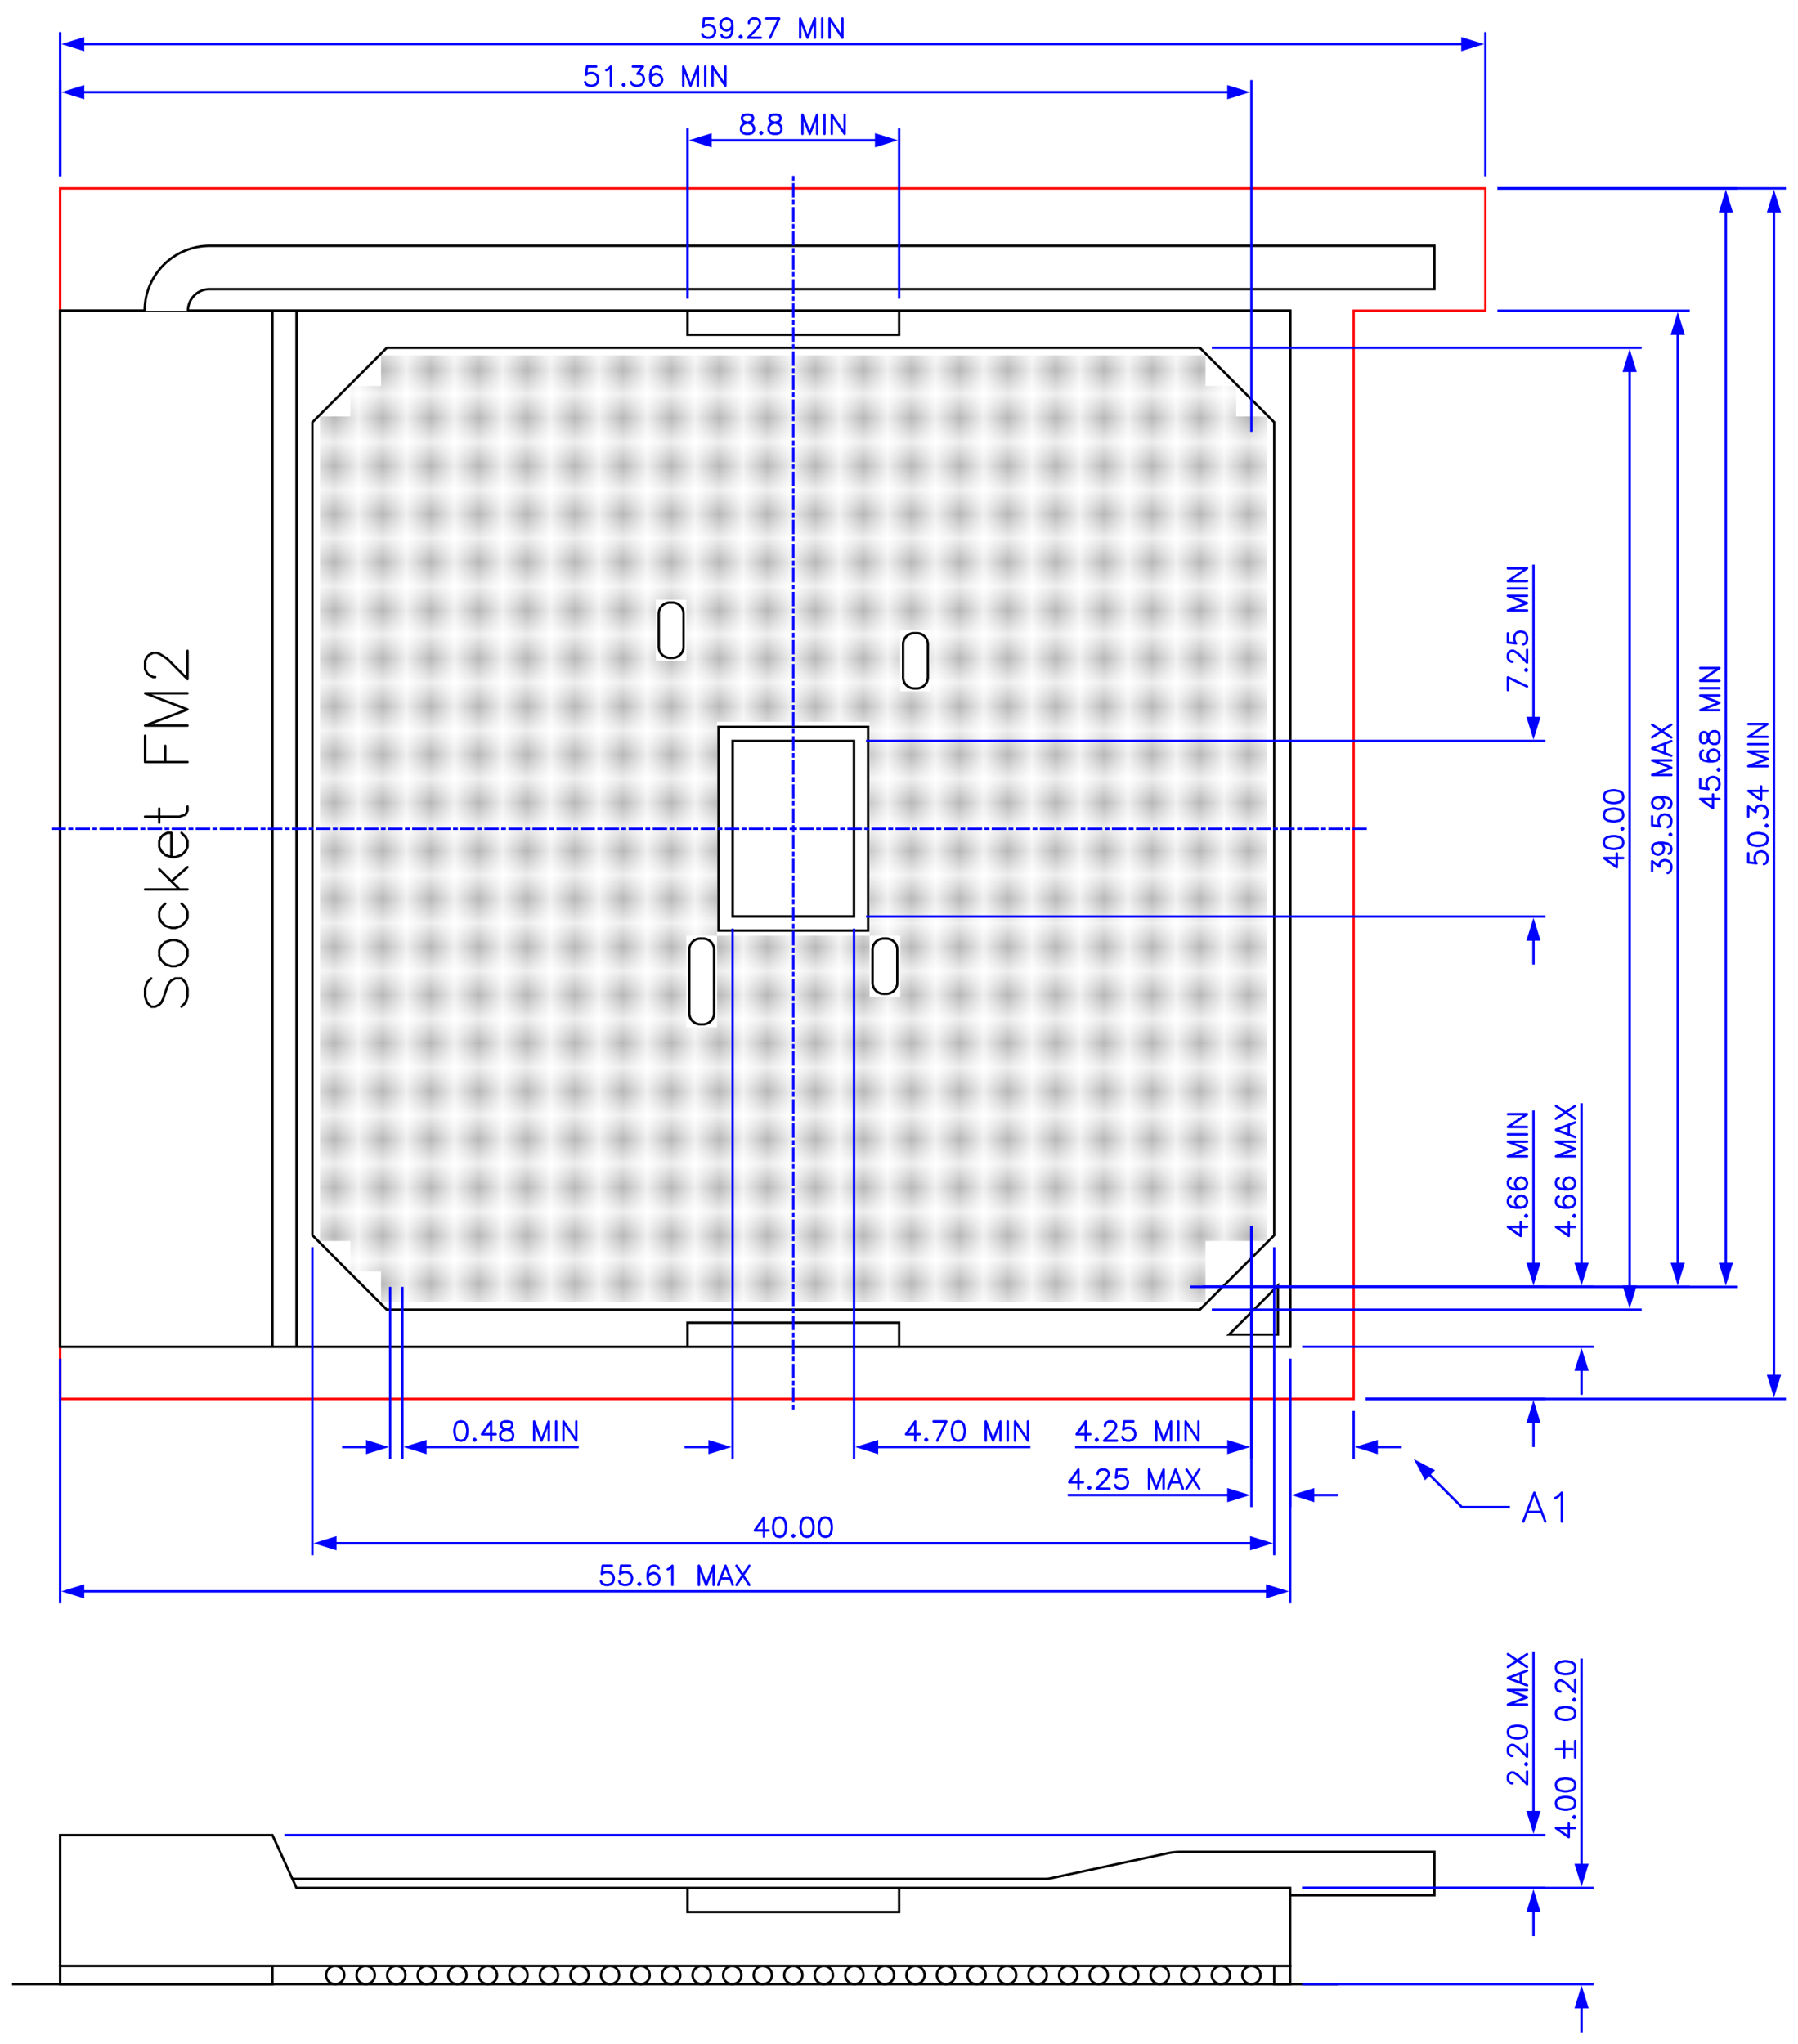 <?xml version="1.0" encoding="UTF-8" standalone="no"?>
<svg xmlns:xlink="http://www.w3.org/1999/xlink" height="170.023mm" width="149.54mm" xmlns="http://www.w3.org/2000/svg" version="1.1" viewBox="0 0 74.77 85.011"><defs><circle id="0" cy="0.38" cx="0" r="0.38" fill="#fff"/><path id="1" d="M-0.076,-0.19 l0.038,0.038 L0,-0.19 -0.038,-0.229 -0.076,-0.19" stroke-linejoin="round" stroke-linecap="round"/><path id="2" d="M0.19,-0.076 L0.152,-0.038 0.19,0 0.229,-0.038 0.19,-0.076" stroke-linejoin="round" stroke-linecap="round"/><path id="3" d="M-0.8,-0.343 l0.038,0.114 0.114,0.076 0.19,0.038 h0.114 l0.19,-0.038 L-0.038,-0.229 0,-0.343 v-0.076 L-0.038,-0.533 -0.152,-0.61 -0.343,-0.648 h-0.114 L-0.648,-0.61 -0.762,-0.533 -0.8,-0.419 v0.076" stroke-linejoin="round" stroke-linecap="round"/><path id="4" d="M0.152,-0.8 v0.8 M0.152,-0.8 L0.457,0 M0.762,-0.8 L0.457,0 M0.762,-0.8 v0.8" stroke-linejoin="round" stroke-linecap="round"/><path id="5" d="M-0.8,-0.152 h0.8 M-0.8,-0.152 L0,-0.457 M-0.8,-0.762 L0,-0.457 M-0.8,-0.762 h0.8" stroke-linejoin="round" stroke-linecap="round"/><path id="6" d="M0.152,-0.8 v0.8" stroke-linejoin="round" stroke-linecap="round"/><path id="7" d="M0.571,-0.8 h-0.381 L0.152,-0.457 0.19,-0.495 0.305,-0.533 h0.114 L0.533,-0.495 0.61,-0.419 0.648,-0.305 v0.076 L0.61,-0.114 0.533,-0.038 0.419,0 h-0.114 L0.19,-0.038 0.152,-0.076 0.114,-0.152" stroke-linejoin="round" stroke-linecap="round"/><path id="8" d="M0.152,-0.8 v0.8 M0.152,-0.8 L0.686,0 M0.686,-0.8 v0.8" stroke-linejoin="round" stroke-linecap="round"/><path id="9" d="M-0.8,-0.495 l0.533,0.381 v-0.571 M-0.8,-0.495 h0.8" stroke-linejoin="round" stroke-linecap="round"/><path id="a" d="M-0.686,-0.61 L-0.762,-0.571 -0.8,-0.457 v0.076 l0.038,0.114 L-0.648,-0.19 l0.19,0.038 h0.19 L-0.114,-0.19 -0.038,-0.267 0,-0.381 v-0.038 L-0.038,-0.533 -0.114,-0.61 -0.229,-0.648 h-0.038 L-0.381,-0.61 -0.457,-0.533 -0.495,-0.419 v0.038 l0.038,0.114 L-0.381,-0.19 l0.114,0.038" stroke-linejoin="round" stroke-linecap="round"/><path id="b" d="M0.343,-0.8 L0.229,-0.762 0.152,-0.648 0.114,-0.457 v0.114 l0.038,0.19 L0.229,-0.038 0.343,0 h0.076 L0.533,-0.038 0.61,-0.152 0.648,-0.343 v-0.114 L0.61,-0.648 0.533,-0.762 0.419,-0.8 h-0.076" stroke-linejoin="round" stroke-linecap="round"/><path id="c" d="M0.495,-0.8 L0.114,-0.267 h0.571 M0.495,-0.8 v0.8" stroke-linejoin="round" stroke-linecap="round"/><path id="d" d="M-0.61,-0.152 h-0.038 L-0.724,-0.19 -0.762,-0.229 -0.8,-0.305 v-0.152 L-0.762,-0.533 -0.724,-0.571 -0.648,-0.61 h0.076 l0.076,0.038 0.114,0.076 L0,-0.114 v-0.533" stroke-linejoin="round" stroke-linecap="round"/><path id="e" d="M-0.8,-0.571 v0.381 l0.343,0.038 L-0.495,-0.19 -0.533,-0.305 v-0.114 L-0.495,-0.533 -0.419,-0.61 -0.305,-0.648 h0.076 L-0.114,-0.61 l0.076,0.076 L0,-0.419 v0.114 L-0.038,-0.19 -0.076,-0.152 -0.152,-0.114" stroke-linejoin="round" stroke-linecap="round"/><path id="f" d="M-0.8,-0.152 h0.8 M-0.8,-0.152 L0,-0.686 M-0.8,-0.686 h0.8" stroke-linejoin="round" stroke-linecap="round"/><path id="g" d="M-0.8,-0.152 h0.8" stroke-linejoin="round" stroke-linecap="round"/><path id="h" d="M0.152,-0.61 v-0.038 L0.19,-0.724 0.229,-0.762 0.305,-0.8 h0.152 L0.533,-0.762 0.571,-0.724 0.61,-0.648 v0.076 L0.571,-0.495 0.495,-0.381 0.114,0 h0.533" stroke-linejoin="round" stroke-linecap="round"/><path id="i" d="M-0.8,-0.114 L0,-0.648 M-0.8,-0.648 L0,-0.114" stroke-linejoin="round" stroke-linecap="round"/><path id="j" d="M-0.8,-0.343 L0,-0.038 M-0.8,-0.343 L0,-0.648 M-0.267,-0.152 v-0.381" stroke-linejoin="round" stroke-linecap="round"/><path id="k" d="M0.305,-0.8 L0.19,-0.762 0.152,-0.686 v0.076 L0.19,-0.533 0.267,-0.495 0.419,-0.457 0.533,-0.419 0.61,-0.343 0.648,-0.267 v0.114 L0.61,-0.076 0.571,-0.038 0.457,0 h-0.152 L0.19,-0.038 0.152,-0.076 0.114,-0.152 v-0.114 L0.152,-0.343 0.229,-0.419 0.343,-0.457 0.495,-0.495 0.571,-0.533 0.61,-0.61 v-0.076 L0.571,-0.762 0.457,-0.8 h-0.152" stroke-linejoin="round" stroke-linecap="round"/><path id="l" d="M-0.8,-0.19 v-0.419 l0.305,0.229 v-0.114 L-0.457,-0.571 -0.419,-0.61 -0.305,-0.648 h0.076 L-0.114,-0.61 l0.076,0.076 L0,-0.419 v0.114 L-0.038,-0.19 -0.076,-0.152 -0.152,-0.114" stroke-linejoin="round" stroke-linecap="round"/><path id="m" d="M0.343,-0.8 L0.038,0 M0.343,-0.8 L0.648,0 M0.152,-0.267 h0.381" stroke-linejoin="round" stroke-linecap="round"/><path id="n" d="M-0.533,-0.61 l0.114,0.038 0.076,0.076 0.038,0.114 v0.038 L-0.343,-0.229 -0.419,-0.152 -0.533,-0.114 h-0.038 L-0.686,-0.152 -0.762,-0.229 -0.8,-0.343 v-0.038 L-0.762,-0.495 -0.686,-0.571 -0.533,-0.61 h0.19 l0.19,0.038 0.114,0.076 L0,-0.381 v0.076 L-0.038,-0.19 -0.114,-0.152" stroke-linejoin="round" stroke-linecap="round"/><path id="o" d="M0.114,-0.8 L0.648,0 M0.648,-0.8 L0.114,0" stroke-linejoin="round" stroke-linecap="round"/><path id="p" d="M0.229,-0.648 L0.305,-0.686 0.419,-0.8 v0.8" stroke-linejoin="round" stroke-linecap="round"/><path id="q" d="M0.648,-0.8 L0.267,0 M0.114,-0.8 h0.533" stroke-linejoin="round" stroke-linecap="round"/><path id="r" d="M0.61,-0.686 L0.571,-0.762 0.457,-0.8 h-0.076 L0.267,-0.762 0.19,-0.648 0.152,-0.457 v0.19 L0.19,-0.114 0.267,-0.038 0.381,0 h0.038 L0.533,-0.038 0.61,-0.114 0.648,-0.229 v-0.038 L0.61,-0.381 0.533,-0.457 0.419,-0.495 h-0.038 L0.267,-0.457 0.19,-0.381 0.152,-0.267" stroke-linejoin="round" stroke-linecap="round"/><pattern id="s" y="52.878" x="51.405" height="1.27" patternUnits="userSpaceOnUse" width="1.27"><g stroke="#000" stroke-width="0.1" fill="none"><circle cy="0.635" cx="0.635" r="0.515"/><circle cy="0.635" cx="0.635" r="0.255"/></g></pattern></defs><g stroke="#000" stroke-width="0.1" fill="none"><path d="M2.5,7.833 h59.27 v5.09 h-5.48 v45.25 h-53.79 Z" stroke="#f00"/><g><g><path d="M53.65,56.003 v-43.08 h-51.15 v43.08 Z M35.515,38.113 h-5.05 v-7.3 h5.05 Z" fill="#fff"/><path d="M53.65,56.003 v-43.08 h-51.15 v43.08 Z M35.515,38.113 h-5.05 v-7.3 h5.05 Z" fill="#fff"/><path d="M29.88,30.228 h6.22 v8.47 h-6.22 Z M37.39,12.923 v1 h-8.8 v-1 M28.59,56.003 v-1 h8.8 v1 M11.33,12.923 v43.08 M12.33,12.923 v43.08"/><path d="M6.015,12.923 A2.7,2.7,0,0,1,8.715,10.223 h50.935 v1.8 l-50.935,0 A0.9,0.9,0,0,0,7.815,12.923" fill="#fff"/><g><path d="M6.284,40.686 L6.116,40.855 6.032,41.107 v0.336 L6.116,41.696 6.284,41.864 h0.168 L6.621,41.78 6.705,41.696 6.789,41.527 6.957,41.023 7.041,40.855 7.125,40.77 7.293,40.686 h0.252 L7.714,40.855 7.798,41.107 v0.336 L7.714,41.696 7.546,41.864" stroke-linejoin="round" stroke-linecap="round"/><path d="M6.621,39.761 L6.705,39.93 6.873,40.098 7.125,40.182 h0.168 L7.546,40.098 7.714,39.93 7.798,39.761 v-0.252 L7.714,39.341 7.546,39.173 7.293,39.089 h-0.168 L6.873,39.173 6.705,39.341 6.621,39.509 v0.252" stroke-linejoin="round" stroke-linecap="round"/><path d="M6.873,37.575 L6.705,37.743 6.621,37.911 v0.252 L6.705,38.332 6.873,38.5 7.125,38.584 h0.168 L7.546,38.5 7.714,38.332 7.798,38.164 v-0.252 L7.714,37.743 7.546,37.575" stroke-linejoin="round" stroke-linecap="round"/><path d="M6.032,36.986 h1.766 M6.621,36.145 L7.462,36.986 M7.125,36.65 L7.798,36.061" stroke-linejoin="round" stroke-linecap="round"/><path d="M7.125,35.641 v-1.009 h-0.168 L6.789,34.716 6.705,34.8 6.621,34.968 v0.252 L6.705,35.388 6.873,35.557 7.125,35.641 h0.168 L7.546,35.557 7.714,35.388 7.798,35.22 v-0.252 L7.714,34.8 7.546,34.632" stroke-linejoin="round" stroke-linecap="round"/><path d="M6.032,33.959 h1.43 L7.714,33.875 7.798,33.706 v-0.168 M6.621,34.211 v-0.589" stroke-linejoin="round" stroke-linecap="round"/><path d="M6.032,31.688 h1.766 M6.032,31.688 v-1.093 M6.873,31.688 v-0.673" stroke-linejoin="round" stroke-linecap="round"/><path d="M6.032,30.174 h1.766 M6.032,30.174 L7.798,29.502 M6.032,28.829 L7.798,29.502 M6.032,28.829 h1.766" stroke-linejoin="round" stroke-linecap="round"/><path d="M6.452,28.156 h-0.084 L6.2,28.072 6.116,27.988 6.032,27.82 v-0.336 L6.116,27.315 6.2,27.231 6.368,27.147 h0.168 L6.705,27.231 6.957,27.399 7.798,28.24 v-1.177" stroke-linejoin="round" stroke-linecap="round"/></g><g stroke="none" fill="url(#s)"><rect y="17.318" x="51.405" height="34.29" width="1.27"/><rect y="16.048" x="50.135" height="35.56" width="1.27"/><rect y="14.778" x="38.705" height="39.37" width="11.43"/><rect y="28.748" x="37.435" height="25.4" width="1.27"/><rect y="14.778" x="37.435" height="11.43" width="1.27"/><rect y="41.448" x="36.165" height="12.7" width="1.27"/><rect y="14.778" x="36.165" height="24.13" width="1.27"/><rect y="38.908" x="29.815" height="15.24" width="6.35"/><rect y="14.778" x="29.815" height="15.24" width="6.35"/><rect y="42.718" x="28.545" height="11.43" width="1.27"/><rect y="14.778" x="28.545" height="24.13" width="1.27"/><rect y="27.478" x="27.275" height="26.67" width="1.27"/><rect y="14.778" x="27.275" height="10.16" width="1.27"/><rect y="14.778" x="15.845" height="39.37" width="11.43"/><rect y="16.048" x="14.575" height="36.83" width="1.27"/><rect y="17.318" x="13.305" height="34.29" width="1.27"/></g><path d="M37.555,26.792 A0.464,0.464,0,0,1,38.018,26.328 h0.103 A0.464,0.464,0,0,1,38.585,26.792 v1.373 A0.464,0.464,0,0,1,38.121,28.628 h-0.103 A0.464,0.464,0,0,1,37.555,28.165 Z"/><path d="M36.285,39.492 A0.464,0.464,0,0,1,36.748,39.028 h0.103 A0.464,0.464,0,0,1,37.315,39.492 v1.373 A0.464,0.464,0,0,1,36.852,41.328 h-0.103 A0.464,0.464,0,0,1,36.285,40.865 Z"/><path d="M28.665,39.492 A0.464,0.464,0,0,1,29.128,39.028 h0.103 A0.464,0.464,0,0,1,29.695,39.492 v2.643 A0.464,0.464,0,0,1,29.232,42.598 h-0.103 A0.464,0.464,0,0,1,28.665,42.135 Z"/><path d="M27.395,25.522 A0.464,0.464,0,0,1,27.858,25.058 h0.103 A0.464,0.464,0,0,1,28.425,25.522 v1.373 A0.464,0.464,0,0,1,27.962,27.358 h-0.103 A0.464,0.464,0,0,1,27.395,26.895 Z"/><path d="M49.894,54.463 L52.99,51.367 v-33.807 L49.894,14.463 h-33.807 L12.99,17.56 v33.807 l3.096,3.096 Z"/><path d="M53.142,55.495 h-2.032 L53.142,53.463 Z"/></g><g><rect y="81.751" x="2.5" height="0.76" width="8.83" fill="#fff"/><rect y="81.751" x="52.99" height="0.76" width="0.66" fill="#fff"/><use y="81.751" x="16.48" xlink:href="#0"/><use y="81.751" x="17.75" xlink:href="#0"/><use y="81.751" x="19.02" xlink:href="#0"/><use y="81.751" x="20.29" xlink:href="#0"/><use y="81.751" x="21.56" xlink:href="#0"/><use y="81.751" x="22.83" xlink:href="#0"/><use y="81.751" x="24.1" xlink:href="#0"/><use y="81.751" x="25.37" xlink:href="#0"/><use y="81.751" x="26.64" xlink:href="#0"/><use y="81.751" x="27.91" xlink:href="#0"/><use y="81.751" x="29.18" xlink:href="#0"/><use y="81.751" x="30.45" xlink:href="#0"/><use y="81.751" x="31.72" xlink:href="#0"/><use y="81.751" x="32.99" xlink:href="#0"/><use y="81.751" x="34.26" xlink:href="#0"/><use y="81.751" x="35.53" xlink:href="#0"/><use y="81.751" x="36.8" xlink:href="#0"/><use y="81.751" x="38.07" xlink:href="#0"/><use y="81.751" x="39.34" xlink:href="#0"/><use y="81.751" x="40.61" xlink:href="#0"/><use y="81.751" x="41.88" xlink:href="#0"/><use y="81.751" x="43.15" xlink:href="#0"/><use y="81.751" x="44.42" xlink:href="#0"/><use y="81.751" x="45.69" xlink:href="#0"/><use y="81.751" x="46.96" xlink:href="#0"/><use y="81.751" x="48.23" xlink:href="#0"/><use y="81.751" x="49.5" xlink:href="#0"/><use y="81.751" x="15.21" xlink:href="#0"/><use y="81.751" x="50.77" xlink:href="#0"/><use y="81.751" x="13.94" xlink:href="#0"/><use y="81.751" x="52.04" xlink:href="#0"/><path d="M0.5,82.511 h55.15"/><path d="M6.915,79.931 A0.9,0.9,0,0,1,6.915,78.131 h36.578 A0.9,0.9,0,0,0,43.682,78.111 l4.855,-1.04 A2.7,2.7,0,0,1,49.103,77.011 h10.547 v1.8 h-10.547 A0.9,0.9,0,0,0,48.914,78.831 l-4.855,1.04 A2.7,2.7,0,0,1,43.493,79.931 h-36.578" fill="#fff"/><path d="M6.915,78.131 A0.9,0.9,0,0,1,6.915,79.931"/><path d="M2.5,76.311 h8.83 l1,2.2 h41.32 v3.24 h-51.15 Z" fill="#fff"/><path d="M28.59,78.511 v1 h8.8 v-1"/></g></g><g stroke="#00f"><g><g><g><g><use y="5.567" x="30.704" xlink:href="#k"/><use y="5.567" x="31.466" xlink:href="#2"/><use y="5.567" x="31.847" xlink:href="#k"/><use y="5.567" x="33.219" xlink:href="#4"/><use y="5.567" x="34.133" xlink:href="#6"/><use y="5.567" x="34.438" xlink:href="#8"/></g><path d="M29.14,5.833 h7.7"/><path stroke="none" d="M36.385,5.538 L37.34,5.833 36.385,6.129" fill="#00f"/><path stroke="none" d="M29.595,6.129 L28.64,5.833 29.595,5.538" fill="#00f"/></g><path d="M28.59,12.423 v-7.09"/><path d="M37.39,12.423 v-7.09"/></g><g><g><g><use y="3.567" x="24.222" xlink:href="#7"/><use y="3.567" x="24.984" xlink:href="#p"/><use y="3.567" x="25.746" xlink:href="#2"/><path d="M26.318,2.767 h0.419 L26.508,3.071 h0.114 L26.699,3.11 26.737,3.148 26.775,3.262 v0.076 L26.737,3.452 26.66,3.529 26.546,3.567 h-0.114 L26.318,3.529 26.28,3.49 26.241,3.414" stroke-linejoin="round" stroke-linecap="round"/><use y="3.567" x="26.889" xlink:href="#r"/><use y="3.567" x="28.26" xlink:href="#4"/><use y="3.567" x="29.175" xlink:href="#6"/><use y="3.567" x="29.48" xlink:href="#8"/></g><path d="M3.05,3.833 h48.44"/><path stroke="none" d="M51.035,3.538 L51.99,3.833 51.035,4.129" fill="#00f"/><path stroke="none" d="M3.505,4.129 L2.55,3.833 3.505,3.538" fill="#00f"/></g><path d="M2.5,7.333 v-4"/><path d="M52.04,17.953 v-14.62"/></g><g><g><g><use y="1.567" x="29.087" xlink:href="#7"/><path d="M30.459,1.033 L30.421,1.148 30.345,1.224 30.23,1.262 h-0.038 L30.078,1.224 30.002,1.148 29.964,1.033 v-0.038 L30.002,0.881 30.078,0.805 30.192,0.767 h0.038 L30.345,0.805 30.421,0.881 30.459,1.033 v0.19 L30.421,1.414 30.345,1.529 30.23,1.567 h-0.076 L30.04,1.529 30.002,1.452" stroke-linejoin="round" stroke-linecap="round"/><use y="1.567" x="30.611" xlink:href="#2"/><use y="1.567" x="30.992" xlink:href="#h"/><use y="1.567" x="31.754" xlink:href="#q"/><use y="1.567" x="33.125" xlink:href="#4"/><use y="1.567" x="34.04" xlink:href="#6"/><use y="1.567" x="34.345" xlink:href="#8"/></g><path d="M3.05,1.833 h58.17"/><path stroke="none" d="M60.765,1.538 L61.72,1.833 60.765,2.129" fill="#00f"/><path stroke="none" d="M3.505,2.129 L2.55,1.833 3.505,1.538" fill="#00f"/></g><path d="M2.5,7.333 v-6"/><path d="M61.77,7.333 v-6"/></g><g><g><g><path d="M62.703,28.166 l0.8,0.381 M62.703,28.699 v-0.533" stroke-linejoin="round" stroke-linecap="round"/><use y="28.051" x="63.503" xlink:href="#1"/><use y="27.67" x="63.503" xlink:href="#d"/><use y="26.909" x="63.503" xlink:href="#e"/><use y="25.537" x="63.503" xlink:href="#5"/><use y="24.623" x="63.503" xlink:href="#g"/><use y="24.318" x="63.503" xlink:href="#f"/></g><path d="M63.77,30.263 v-6.783"/><path stroke="none" d="M64.066,29.808 L63.77,30.763 63.474,29.808" fill="#00f"/></g><g><path d="M63.77,38.663 v1.45"/><path stroke="none" d="M63.474,39.119 L63.77,38.163 l0.296,0.955" fill="#00f"/></g><path d="M36.015,30.813 h28.255"/><path d="M36.015,38.113 h28.255"/></g><g><g><g><use y="51.513" x="63.503" xlink:href="#9"/><use y="50.751" x="63.503" xlink:href="#1"/><use y="50.37" x="63.503" xlink:href="#a"/><use y="49.609" x="63.503" xlink:href="#a"/><use y="48.237" x="63.503" xlink:href="#5"/><use y="47.323" x="63.503" xlink:href="#g"/><use y="47.018" x="63.503" xlink:href="#f"/></g><path d="M63.77,52.963 v-6.783"/><path stroke="none" d="M64.066,52.508 L63.77,53.463 63.474,52.508" fill="#00f"/></g><g><path d="M63.77,58.723 v1.45"/><path stroke="none" d="M63.474,59.179 L63.77,58.223 l0.296,0.955" fill="#00f"/></g><path d="M49.5,53.513 h14.77"/><path d="M56.79,58.173 h7.48"/></g><g><g><g><use y="51.513" x="65.503" xlink:href="#9"/><use y="50.751" x="65.503" xlink:href="#1"/><use y="50.37" x="65.503" xlink:href="#a"/><use y="49.609" x="65.503" xlink:href="#a"/><use y="48.237" x="65.503" xlink:href="#5"/><use y="47.323" x="65.503" xlink:href="#j"/><use y="46.637" x="65.503" xlink:href="#i"/></g><path d="M65.77,52.963 v-7.088"/><path stroke="none" d="M66.066,52.508 L65.77,53.463 65.474,52.508" fill="#00f"/></g><g><path d="M65.77,56.553 v1.45"/><path stroke="none" d="M65.474,57.009 L65.77,56.053 l0.296,0.955" fill="#00f"/></g><path d="M49.5,53.513 h16.77"/><path d="M54.15,56.003 h12.12"/></g><g><g><g><use y="36.178" x="67.503" xlink:href="#9"/><use y="35.416" x="67.503" xlink:href="#3"/><use y="34.654" x="67.503" xlink:href="#1"/><use y="34.273" x="67.503" xlink:href="#3"/><use y="33.511" x="67.503" xlink:href="#3"/></g><path d="M67.77,15.013 v38.9"/><path stroke="none" d="M68.066,53.458 L67.77,54.413 67.474,53.458" fill="#00f"/><path stroke="none" d="M67.474,15.469 L67.77,14.513 l0.296,0.955" fill="#00f"/></g><path d="M50.394,14.463 h17.876"/><path d="M50.394,54.463 h17.876"/></g><g><g><g><use y="36.418" x="69.503" xlink:href="#l"/><use y="35.656" x="69.503" xlink:href="#n"/><use y="34.895" x="69.503" xlink:href="#1"/><use y="34.514" x="69.503" xlink:href="#e"/><use y="33.752" x="69.503" xlink:href="#n"/><use y="32.38" x="69.503" xlink:href="#5"/><use y="31.466" x="69.503" xlink:href="#j"/><use y="30.78" x="69.503" xlink:href="#i"/></g><path d="M69.77,13.473 v39.49"/><path stroke="none" d="M70.066,52.508 L69.77,53.463 69.474,52.508" fill="#00f"/><path stroke="none" d="M69.474,13.929 L69.77,12.973 l0.296,0.955" fill="#00f"/></g><path d="M62.27,12.923 h8"/><path d="M50,53.513 h20.27"/></g><g><g><g><use y="33.721" x="71.503" xlink:href="#9"/><use y="32.959" x="71.503" xlink:href="#e"/><use y="32.197" x="71.503" xlink:href="#1"/><use y="31.816" x="71.503" xlink:href="#a"/><path d="M70.703,30.75 l0.038,0.114 0.076,0.038 h0.076 L70.97,30.864 71.008,30.788 71.046,30.635 71.084,30.521 71.16,30.445 71.237,30.407 h0.114 l0.076,0.038 0.038,0.038 0.038,0.114 v0.152 L71.465,30.864 71.427,30.902 71.351,30.94 h-0.114 L71.16,30.902 71.084,30.826 71.046,30.711 71.008,30.559 70.97,30.483 70.894,30.445 h-0.076 L70.741,30.483 70.703,30.597 v0.152" stroke-linejoin="round" stroke-linecap="round"/><use y="29.683" x="71.503" xlink:href="#5"/><use y="28.769" x="71.503" xlink:href="#g"/><use y="28.464" x="71.503" xlink:href="#f"/></g><path d="M71.77,8.383 v44.58"/><path stroke="none" d="M72.066,52.508 L71.77,53.463 71.474,52.508" fill="#00f"/><path stroke="none" d="M71.474,8.839 L71.77,7.883 72.066,8.839" fill="#00f"/></g><path d="M62.27,7.833 h10"/><path d="M50,53.513 h22.27"/></g><g><g><g><use y="36.051" x="73.503" xlink:href="#e"/><use y="35.289" x="73.503" xlink:href="#3"/><use y="34.527" x="73.503" xlink:href="#1"/><use y="34.146" x="73.503" xlink:href="#l"/><use y="33.384" x="73.503" xlink:href="#9"/><use y="32.013" x="73.503" xlink:href="#5"/><use y="31.099" x="73.503" xlink:href="#g"/><use y="30.794" x="73.503" xlink:href="#f"/></g><path d="M73.77,8.383 v49.24"/><path stroke="none" d="M74.066,57.168 L73.77,58.123 73.474,57.168" fill="#00f"/><path stroke="none" d="M73.474,8.839 L73.77,7.883 74.066,8.839" fill="#00f"/></g><path d="M62.27,7.833 h12"/><path d="M56.79,58.173 h17.48"/></g><g><g><path d="M14.225,60.173 h1.45"/><path stroke="none" d="M15.22,59.878 l0.955,0.296 L15.22,60.469" fill="#00f"/></g><g><g><use y="59.907" x="18.785" xlink:href="#b"/><use y="59.907" x="19.547" xlink:href="#2"/><use y="59.907" x="19.928" xlink:href="#c"/><use y="59.907" x="20.69" xlink:href="#k"/><use y="59.907" x="22.061" xlink:href="#4"/><use y="59.907" x="22.975" xlink:href="#6"/><use y="59.907" x="23.28" xlink:href="#8"/></g><path d="M17.285,60.173 h6.783"/><path stroke="none" d="M17.74,60.469 L16.785,60.173 17.74,59.878" fill="#00f"/></g><path d="M16.225,53.513 v7.16"/><path d="M16.735,53.513 v7.16"/></g><g><g><g><use y="59.907" x="44.657" xlink:href="#c"/><use y="59.907" x="45.419" xlink:href="#2"/><use y="59.907" x="45.8" xlink:href="#h"/><use y="59.907" x="46.561" xlink:href="#7"/><use y="59.907" x="47.933" xlink:href="#4"/><use y="59.907" x="48.847" xlink:href="#6"/><use y="59.907" x="49.152" xlink:href="#8"/></g><path d="M44.707,60.173 h6.783"/><path stroke="none" d="M51.035,59.878 L51.99,60.173 51.035,60.469" fill="#00f"/></g><g><path d="M56.84,60.173 h1.45"/><path stroke="none" d="M57.295,60.469 L56.34,60.173 57.295,59.878" fill="#00f"/></g><path d="M52.04,50.973 v9.7"/><path d="M56.29,58.673 v2"/></g><g><g><g><use y="61.907" x="44.352" xlink:href="#c"/><use y="61.907" x="45.114" xlink:href="#2"/><use y="61.907" x="45.495" xlink:href="#h"/><use y="61.907" x="46.257" xlink:href="#7"/><use y="61.907" x="47.628" xlink:href="#4"/><use y="61.907" x="48.542" xlink:href="#m"/><use y="61.907" x="49.228" xlink:href="#o"/></g><path d="M44.402,62.173 h7.088"/><path stroke="none" d="M51.035,61.878 L51.99,62.173 51.035,62.469" fill="#00f"/></g><g><path d="M54.2,62.173 h1.45"/><path stroke="none" d="M54.655,62.469 L53.7,62.173 54.655,61.878" fill="#00f"/></g><path d="M52.04,50.973 v11.7"/><path d="M53.65,56.503 v6.17"/></g><g><g><path d="M28.465,60.173 h1.45"/><path stroke="none" d="M29.46,59.878 l0.955,0.296 L29.46,60.469" fill="#00f"/></g><g><g><use y="59.907" x="37.565" xlink:href="#c"/><use y="59.907" x="38.327" xlink:href="#2"/><use y="59.907" x="38.708" xlink:href="#q"/><use y="59.907" x="39.47" xlink:href="#b"/><use y="59.907" x="40.841" xlink:href="#4"/><use y="59.907" x="41.755" xlink:href="#6"/><use y="59.907" x="42.06" xlink:href="#8"/></g><path d="M36.065,60.173 h6.783"/><path stroke="none" d="M36.52,60.469 L35.565,60.173 36.52,59.878" fill="#00f"/></g><path d="M30.465,38.613 v22.06"/><path d="M35.515,38.613 v22.06"/></g><g><g><g><use y="63.907" x="31.276" xlink:href="#c"/><use y="63.907" x="32.038" xlink:href="#b"/><use y="63.907" x="32.8" xlink:href="#2"/><use y="63.907" x="33.18" xlink:href="#b"/><use y="63.907" x="33.942" xlink:href="#b"/></g><path d="M13.54,64.173 h38.9"/><path stroke="none" d="M51.985,63.878 L52.94,64.173 51.985,64.469" fill="#00f"/><path stroke="none" d="M13.995,64.469 L13.04,64.173 13.995,63.878" fill="#00f"/></g><path d="M12.99,51.867 v12.806"/><path d="M52.99,51.867 v12.806"/></g><g><g><g><use y="65.907" x="24.875" xlink:href="#7"/><use y="65.907" x="25.637" xlink:href="#7"/><use y="65.907" x="26.399" xlink:href="#2"/><use y="65.907" x="26.78" xlink:href="#r"/><use y="65.907" x="27.542" xlink:href="#p"/><use y="65.907" x="28.913" xlink:href="#4"/><use y="65.907" x="29.827" xlink:href="#m"/><use y="65.907" x="30.513" xlink:href="#o"/></g><path d="M3.05,66.173 h50.05"/><path stroke="none" d="M52.645,65.878 L53.6,66.173 52.645,66.469" fill="#00f"/><path stroke="none" d="M3.505,66.469 L2.55,66.173 3.505,65.878" fill="#00f"/></g><path d="M2.5,56.503 v10.17"/><path d="M53.65,56.503 v10.17"/></g><g stroke-linecap="square" stroke-dasharray=".1,.2,.5,.2"><line y1="34.463" x2="56.79" x1="32.99" y2="34.463"/><line y1="34.463" x2="32.99" x1="32.99" y2="7.333"/><line y1="34.463" x2="2" x1="32.99" y2="34.463"/><line y1="34.463" x2="32.99" x1="32.99" y2="58.673"/></g><g><path d="M62.79,62.673 h-2 L59.144,61.027"/><path stroke="none" d="M59.257,61.558 L58.79,60.673 59.674,61.14" fill="#00f"/><g><path d="M63.804,62.073 l-0.457,1.2 M63.804,62.073 l0.457,1.2 M63.519,62.873 h0.571" stroke-linejoin="round" stroke-linecap="round"/><path d="M64.661,62.302 L64.776,62.245 64.947,62.073 v1.2" stroke-linejoin="round" stroke-linecap="round"/></g></g></g><g><g><g><g><use y="74.311" x="63.503" xlink:href="#d"/><use y="73.55" x="63.503" xlink:href="#1"/><use y="73.169" x="63.503" xlink:href="#d"/><use y="72.407" x="63.503" xlink:href="#3"/><use y="71.035" x="63.503" xlink:href="#5"/><use y="70.121" x="63.503" xlink:href="#j"/><use y="69.435" x="63.503" xlink:href="#i"/></g><path d="M63.77,75.761 v-7.088"/><path stroke="none" d="M64.066,75.306 L63.77,76.261 63.474,75.306" fill="#00f"/></g><g><path d="M63.77,79.061 v1.45"/><path stroke="none" d="M63.474,79.517 L63.77,78.561 l0.296,0.955" fill="#00f"/></g><path d="M11.83,76.311 h52.44"/><path d="M54.15,78.511 h10.12"/></g><g><g><g><use y="76.511" x="65.503" xlink:href="#9"/><use y="75.75" x="65.503" xlink:href="#1"/><use y="75.369" x="65.503" xlink:href="#3"/><use y="74.607" x="65.503" xlink:href="#3"/><path d="M64.703,72.74 h0.686 M65.046,73.083 v-0.686 M65.503,73.083 v-0.686" stroke-linejoin="round" stroke-linecap="round"/><use y="71.635" x="65.503" xlink:href="#3"/><use y="70.873" x="65.503" xlink:href="#1"/><use y="70.492" x="65.503" xlink:href="#d"/><use y="69.73" x="65.503" xlink:href="#3"/></g><path d="M65.77,77.961 v-8.993"/><path stroke="none" d="M66.066,77.506 L65.77,78.461 65.474,77.506" fill="#00f"/></g><g><path d="M65.77,83.061 v1.45"/><path stroke="none" d="M65.474,83.517 L65.77,82.561 l0.296,0.955" fill="#00f"/></g><path d="M54.15,78.511 h12.12"/><path d="M54.15,82.511 h12.12"/></g></g></g></g></svg>
